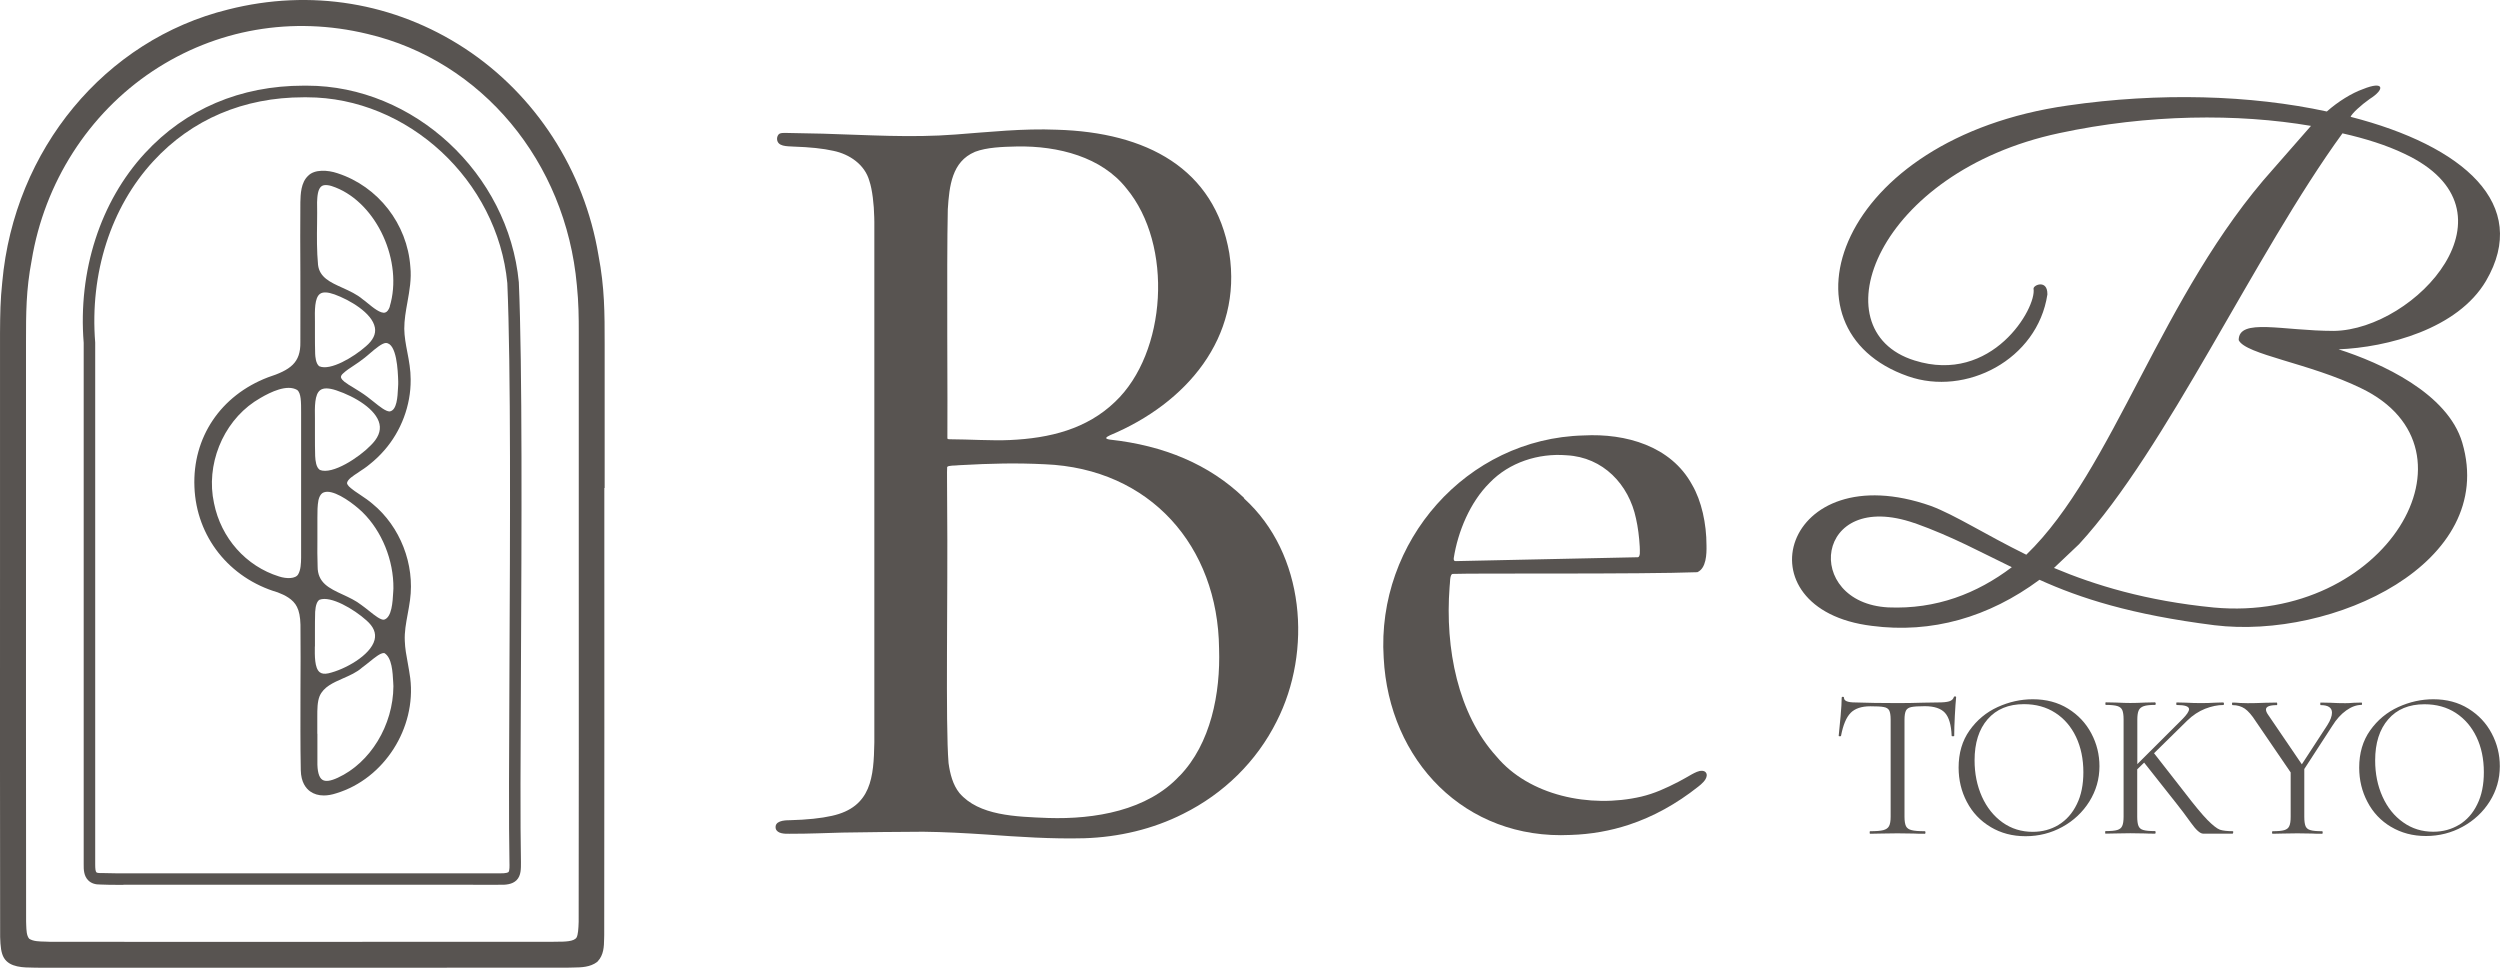 <svg width="124" height="48" viewBox="0 0 124 48" fill="none" xmlns="http://www.w3.org/2000/svg">
<path d="M91.791 35.36C91.574 35.582 91.416 35.963 91.315 36.498C91.315 36.513 91.294 36.519 91.257 36.519C91.22 36.519 91.199 36.513 91.199 36.498C91.226 36.249 91.257 35.921 91.294 35.519C91.331 35.117 91.347 34.815 91.347 34.614C91.347 34.577 91.368 34.561 91.405 34.561C91.442 34.561 91.463 34.577 91.463 34.614C91.463 34.767 91.648 34.841 92.023 34.841C92.614 34.862 93.306 34.873 94.114 34.873C94.521 34.873 94.954 34.868 95.413 34.852L96.121 34.841C96.369 34.841 96.554 34.825 96.675 34.788C96.797 34.751 96.876 34.683 96.908 34.582C96.913 34.556 96.934 34.54 96.971 34.54C97.008 34.54 97.024 34.556 97.024 34.582C97.003 34.783 96.982 35.09 96.96 35.498C96.939 35.905 96.929 36.238 96.929 36.498C96.929 36.513 96.908 36.519 96.865 36.519C96.823 36.519 96.802 36.513 96.802 36.498C96.781 35.958 96.67 35.577 96.469 35.355C96.269 35.138 95.936 35.027 95.471 35.027C95.16 35.027 94.938 35.042 94.806 35.069C94.674 35.095 94.584 35.154 94.537 35.243C94.489 35.333 94.463 35.487 94.463 35.704V40.508C94.463 40.725 94.489 40.878 94.537 40.979C94.584 41.074 94.679 41.143 94.817 41.175C94.954 41.212 95.176 41.228 95.471 41.228C95.492 41.228 95.503 41.249 95.503 41.291C95.503 41.333 95.492 41.355 95.471 41.355C95.244 41.355 95.059 41.355 94.922 41.344L94.109 41.333L93.327 41.344C93.19 41.349 93 41.355 92.757 41.355C92.741 41.355 92.736 41.333 92.736 41.291C92.736 41.249 92.741 41.228 92.757 41.228C93.053 41.228 93.275 41.212 93.412 41.175C93.549 41.138 93.644 41.074 93.697 40.974C93.75 40.873 93.776 40.72 93.776 40.508V35.688C93.776 35.471 93.75 35.323 93.702 35.233C93.655 35.148 93.565 35.09 93.433 35.069C93.301 35.042 93.079 35.032 92.768 35.032C92.329 35.032 92.002 35.143 91.785 35.365L91.791 35.36Z" fill="#585451"/>
<path d="M98.731 41.016C98.224 40.714 97.833 40.302 97.558 39.778C97.284 39.259 97.147 38.688 97.147 38.074C97.147 37.355 97.326 36.741 97.69 36.228C98.055 35.714 98.519 35.328 99.085 35.069C99.655 34.81 100.23 34.683 100.827 34.683C101.487 34.683 102.073 34.836 102.575 35.148C103.077 35.46 103.462 35.868 103.732 36.381C104.001 36.889 104.133 37.434 104.133 38.005C104.133 38.64 103.964 39.222 103.631 39.757C103.299 40.286 102.85 40.709 102.29 41.016C101.73 41.323 101.123 41.476 100.468 41.476C99.813 41.476 99.243 41.323 98.736 41.021L98.731 41.016ZM102.11 40.91C102.491 40.677 102.792 40.339 103.008 39.894C103.23 39.45 103.335 38.915 103.335 38.302C103.335 37.646 103.214 37.064 102.971 36.55C102.728 36.042 102.385 35.64 101.941 35.355C101.498 35.069 100.98 34.926 100.389 34.926C99.623 34.926 99.021 35.175 98.588 35.672C98.155 36.169 97.939 36.847 97.939 37.714C97.939 38.37 98.06 38.968 98.303 39.513C98.546 40.053 98.889 40.481 99.327 40.794C99.766 41.106 100.267 41.259 100.822 41.259C101.297 41.259 101.725 41.143 102.105 40.915L102.11 40.91Z" fill="#585451"/>
<path d="M110.763 41.286C110.763 41.328 110.753 41.349 110.732 41.349H109.57C109.512 41.349 109.417 41.349 109.274 41.349C109.132 41.349 108.931 41.175 108.678 40.82C108.419 40.46 108.176 40.132 107.938 39.836L106.349 37.825L106.006 38.159V40.503C106.006 40.709 106.027 40.868 106.069 40.968C106.111 41.069 106.19 41.138 106.312 41.169C106.433 41.206 106.623 41.222 106.887 41.222C106.909 41.222 106.919 41.243 106.919 41.286C106.919 41.328 106.909 41.349 106.887 41.349C106.681 41.349 106.512 41.349 106.391 41.339L105.662 41.328L104.955 41.339C104.828 41.344 104.659 41.349 104.437 41.349C104.421 41.349 104.416 41.328 104.416 41.286C104.416 41.243 104.421 41.222 104.437 41.222C104.701 41.222 104.891 41.206 105.013 41.169C105.134 41.132 105.219 41.069 105.261 40.968C105.308 40.868 105.33 40.714 105.33 40.503V35.683C105.33 35.476 105.308 35.323 105.266 35.222C105.224 35.127 105.145 35.058 105.023 35.021C104.902 34.984 104.712 34.963 104.448 34.963C104.432 34.963 104.427 34.942 104.427 34.9C104.427 34.857 104.432 34.836 104.448 34.836L104.965 34.847C105.256 34.862 105.488 34.868 105.662 34.868C105.863 34.868 106.111 34.862 106.402 34.847L106.893 34.836C106.893 34.836 106.924 34.857 106.924 34.9C106.924 34.942 106.914 34.963 106.893 34.963C106.634 34.963 106.449 34.984 106.328 35.026C106.206 35.069 106.122 35.138 106.079 35.238C106.032 35.339 106.011 35.492 106.011 35.704V37.9L108.234 35.683C108.461 35.455 108.577 35.286 108.577 35.175C108.577 35.037 108.371 34.968 107.965 34.968C107.949 34.968 107.944 34.947 107.944 34.905C107.944 34.862 107.949 34.841 107.965 34.841L108.414 34.852C108.688 34.868 108.942 34.873 109.174 34.873C109.406 34.873 109.644 34.868 109.892 34.852L110.278 34.841C110.278 34.841 110.309 34.862 110.309 34.905C110.309 34.947 110.299 34.968 110.278 34.968C109.992 34.968 109.691 35.032 109.375 35.154C109.058 35.281 108.757 35.476 108.482 35.746L106.84 37.36L108.334 39.275C108.841 39.937 109.227 40.402 109.491 40.672C109.76 40.942 109.966 41.101 110.109 41.154C110.256 41.201 110.468 41.227 110.742 41.227C110.763 41.227 110.774 41.249 110.774 41.291L110.763 41.286Z" fill="#585451"/>
<path d="M117.155 34.9C117.155 34.942 117.15 34.963 117.134 34.963C116.885 34.963 116.632 35.053 116.373 35.238C116.114 35.423 115.887 35.672 115.687 35.995L114.293 38.143V40.508C114.293 40.725 114.314 40.878 114.356 40.979C114.398 41.074 114.477 41.143 114.599 41.175C114.72 41.212 114.91 41.228 115.175 41.228C115.196 41.228 115.206 41.249 115.206 41.291C115.206 41.333 115.196 41.355 115.175 41.355C114.958 41.355 114.794 41.355 114.678 41.344L113.949 41.333L113.231 41.344C113.104 41.349 112.935 41.355 112.724 41.355C112.703 41.355 112.693 41.333 112.693 41.291C112.693 41.249 112.703 41.228 112.724 41.228C112.988 41.228 113.178 41.212 113.3 41.175C113.421 41.138 113.506 41.074 113.548 40.974C113.596 40.873 113.617 40.72 113.617 40.508V38.312L111.89 35.783C111.695 35.476 111.51 35.265 111.341 35.148C111.166 35.032 110.966 34.974 110.739 34.974C110.718 34.974 110.707 34.953 110.707 34.91C110.707 34.868 110.718 34.847 110.739 34.847C110.823 34.847 110.945 34.852 111.114 34.868L111.478 34.878C111.716 34.878 112.011 34.873 112.37 34.857L112.93 34.847C112.93 34.847 112.951 34.868 112.951 34.91C112.951 34.953 112.946 34.974 112.93 34.974C112.571 34.974 112.392 35.048 112.392 35.191C112.392 35.265 112.429 35.355 112.497 35.45L114.171 37.91L115.439 35.963C115.592 35.72 115.666 35.513 115.666 35.349C115.666 35.101 115.481 34.974 115.106 34.974C115.09 34.974 115.085 34.953 115.085 34.91C115.085 34.868 115.09 34.847 115.106 34.847L115.597 34.857C115.861 34.873 116.104 34.878 116.326 34.878C116.442 34.878 116.584 34.873 116.753 34.857L117.139 34.847C117.139 34.847 117.16 34.868 117.16 34.91L117.155 34.9Z" fill="#585451"/>
<path d="M118.6 41.016C118.093 40.714 117.702 40.302 117.428 39.778C117.153 39.259 117.016 38.693 117.016 38.074C117.016 37.355 117.195 36.741 117.56 36.228C117.924 35.714 118.389 35.328 118.954 35.069C119.524 34.81 120.1 34.683 120.691 34.683C121.351 34.683 121.932 34.836 122.434 35.148C122.935 35.46 123.321 35.868 123.59 36.381C123.859 36.889 123.991 37.434 123.991 38.005C123.991 38.64 123.822 39.222 123.49 39.751C123.157 40.281 122.708 40.698 122.148 41.005C121.589 41.312 120.981 41.466 120.327 41.466C119.672 41.466 119.102 41.312 118.595 41.011L118.6 41.016ZM121.974 40.91C122.354 40.677 122.655 40.344 122.872 39.894C123.094 39.45 123.199 38.915 123.199 38.302C123.199 37.646 123.078 37.063 122.835 36.556C122.592 36.048 122.249 35.651 121.805 35.36C121.362 35.074 120.844 34.931 120.253 34.931C119.487 34.931 118.885 35.18 118.457 35.677C118.024 36.175 117.808 36.852 117.808 37.72C117.808 38.376 117.929 38.974 118.172 39.513C118.415 40.053 118.758 40.481 119.197 40.788C119.635 41.101 120.131 41.254 120.691 41.254C121.166 41.254 121.589 41.138 121.969 40.91H121.974Z" fill="#585451"/>
<path d="M115.966 17.318C118.12 18.006 121.41 19.508 122.129 21.958C123.887 27.937 115.702 31.73 109.835 31.011C105.695 30.487 103.181 29.672 101.159 28.757C98.645 30.619 95.809 31.434 92.842 31.043C86.188 30.228 88.438 22.514 95.778 25.096C96.987 25.551 98.45 26.503 100.504 27.514C104.839 23.334 107.189 14.572 112.766 8.366L114.625 6.244C111.002 5.625 106.535 5.657 102.136 6.604C93.1 8.53 90.133 16.376 94.959 17.879C98.809 19.09 101.027 15.265 100.863 14.318C100.863 14.122 101.55 13.863 101.55 14.577V14.609C101.058 17.842 97.504 19.672 94.637 18.662C87.983 16.344 91.083 6.868 102.563 5.233C107.094 4.577 111.63 4.71 115.411 5.53C115.966 5.038 116.652 4.614 117.207 4.419C118.252 3.995 118.316 4.419 117.534 4.911C117.112 5.207 116.652 5.63 116.589 5.794C122.197 7.233 125.524 10.138 123.306 13.932C121.901 16.318 118.416 17.233 115.966 17.328V17.318ZM94.959 25.947C89.969 24.217 89.415 29.9 93.655 30.127C96.037 30.228 98.059 29.439 99.786 28.133C98.286 27.413 96.881 26.63 94.959 25.942V25.947ZM116.193 6.604C111.821 12.614 107.453 22.286 103.118 26.995L101.877 28.17C103.899 29.021 106.445 29.805 109.803 30.133C118.316 30.916 123.433 22.291 117.107 19.254C114.561 18.011 111.366 17.588 111.039 16.868C111.039 15.757 113.225 16.413 115.765 16.413C119.81 16.35 125.255 10.434 119.256 7.625C118.374 7.202 117.334 6.874 116.188 6.614L116.193 6.604Z" fill="#585451"/>
<path d="M29.991 24.206C29.991 21.228 29.991 18.693 29.991 17.127V17.085C29.991 15.514 29.991 14.27 29.684 12.662C28.982 8.439 26.563 4.704 23.057 2.402C19.572 0.122 15.4 -0.566 11.318 0.471C5.208 1.974 0.704 7.413 0.112 13.995C0.017 14.889 0.007 15.572 0.001 16.519C0.001 19.048 0.001 22.958 0.001 27.254C0.001 34.005 -0.004 41.656 0.007 46.476C0.022 46.947 0.054 47.27 0.197 47.513C0.487 47.989 1.153 47.989 1.686 47.995C1.802 47.995 1.918 47.995 2.034 48H8.176C11.101 48 14.539 48 17.887 48C21.742 48 25.481 48 28.19 47.995C28.274 47.995 28.364 47.989 28.454 47.989C28.834 47.984 29.272 47.974 29.616 47.714L29.652 47.677C29.943 47.365 29.959 46.947 29.964 46.577C29.964 46.513 29.964 46.455 29.969 46.381C29.98 41.286 29.975 31.413 29.975 24.206H29.991ZM1.29 17.08V16.974C1.29 15.529 1.29 14.386 1.57 12.916C2.203 9.059 4.395 5.641 7.569 3.529C10.716 1.44 14.502 0.783 18.225 1.683C23.891 3.011 28.063 8.016 28.612 14.143C28.702 15.021 28.707 15.736 28.707 16.492C28.707 18.984 28.707 22.852 28.707 27.101C28.707 33.64 28.713 41.053 28.702 45.72C28.691 46.085 28.67 46.355 28.602 46.492C28.485 46.704 28.01 46.709 27.63 46.709C27.509 46.709 27.387 46.709 27.297 46.714H21.99C15.844 46.714 7.431 46.72 2.515 46.714C2.425 46.714 2.335 46.709 2.246 46.704C1.939 46.698 1.649 46.693 1.448 46.561C1.316 46.407 1.311 46.148 1.3 45.873C1.3 45.809 1.3 45.751 1.295 45.704C1.285 40.746 1.29 31.175 1.29 24.185C1.29 21.201 1.29 18.656 1.29 17.09V17.08Z" fill="#585451"/>
<path d="M17.781 23.424C17.961 23.307 18.167 23.175 18.352 23.016C18.605 22.815 18.843 22.587 19.059 22.339C19.899 21.381 20.379 20.106 20.369 18.841V18.81C20.369 18.36 20.29 17.91 20.205 17.476C20.126 17.069 20.057 16.688 20.052 16.307C20.052 15.868 20.126 15.439 20.21 14.979C20.311 14.413 20.416 13.826 20.353 13.233C20.205 11.111 18.753 9.244 16.741 8.593C16.245 8.424 15.606 8.397 15.294 8.709C14.919 9.048 14.909 9.64 14.898 10.032C14.887 11.127 14.893 12.339 14.898 13.508C14.898 14.662 14.903 15.857 14.898 16.963C14.919 18 14.396 18.355 13.293 18.715C10.943 19.614 9.543 21.699 9.644 24.154C9.739 26.619 11.365 28.672 13.773 29.381C14.122 29.513 14.544 29.72 14.729 30.101C14.835 30.307 14.893 30.593 14.903 30.984C14.914 32.048 14.909 33.175 14.903 34.27C14.903 35.593 14.893 36.958 14.919 38.201C14.93 38.804 15.178 39.106 15.384 39.254C15.569 39.386 15.796 39.455 16.06 39.455C16.255 39.455 16.466 39.418 16.688 39.344C19.049 38.624 20.654 36.117 20.348 33.635C20.316 33.386 20.268 33.132 20.226 32.889C20.158 32.529 20.089 32.154 20.078 31.788C20.057 31.344 20.137 30.916 20.221 30.46C20.263 30.233 20.305 30 20.337 29.762C20.58 27.99 19.851 26.117 18.478 24.99C18.283 24.82 18.056 24.672 17.839 24.524C17.755 24.466 17.67 24.408 17.596 24.36L17.512 24.297C17.343 24.169 17.232 24.079 17.211 23.958C17.243 23.773 17.501 23.609 17.797 23.418L17.781 23.424ZM15.621 32.064C15.621 31.979 15.621 31.894 15.621 31.826C15.621 31.656 15.621 31.482 15.621 31.312C15.621 30.995 15.621 30.662 15.632 30.344C15.653 30.021 15.727 29.82 15.849 29.746H15.854C16.403 29.54 17.549 30.206 18.177 30.773C18.531 31.085 18.663 31.397 18.579 31.736C18.383 32.508 17.1 33.212 16.287 33.397C16.091 33.439 15.954 33.418 15.854 33.339C15.6 33.132 15.611 32.513 15.616 32.064H15.621ZM15.738 36.397V35.545C15.738 35.185 15.738 34.81 15.854 34.524C16.055 34.069 16.514 33.868 17.005 33.651C17.343 33.503 17.697 33.349 17.961 33.111C18.088 33.021 18.214 32.915 18.341 32.815C18.589 32.614 18.864 32.392 19.028 32.392C19.038 32.392 19.054 32.392 19.064 32.392C19.445 32.619 19.476 33.349 19.503 33.836L19.513 34.037C19.503 35.974 18.367 37.836 16.752 38.577C16.398 38.741 16.144 38.778 15.991 38.677C15.817 38.566 15.732 38.254 15.743 37.746C15.743 37.302 15.743 36.847 15.743 36.392L15.738 36.397ZM16.593 14.603C17.327 14.868 18.462 15.519 18.595 16.249C18.653 16.566 18.505 16.873 18.151 17.175C17.538 17.72 16.382 18.402 15.843 18.169H15.838C15.659 18.043 15.637 17.667 15.632 17.545C15.621 17.228 15.621 16.894 15.621 16.577C15.621 16.402 15.621 16.233 15.621 16.058V15.958C15.611 15.402 15.6 14.773 15.87 14.577C16.012 14.471 16.255 14.482 16.593 14.603ZM17.269 19.064C16.968 18.878 16.915 18.762 16.91 18.704C16.91 18.651 16.942 18.587 17.021 18.519C17.174 18.376 17.359 18.254 17.554 18.127C17.723 18.016 17.892 17.9 18.045 17.778C18.151 17.699 18.251 17.609 18.352 17.524C18.642 17.275 18.948 17.021 19.139 17.011C19.682 17.027 19.735 18.392 19.751 18.91V19.027V19.058C19.751 19.117 19.746 19.18 19.741 19.249C19.719 19.688 19.688 20.349 19.329 20.408C19.138 20.413 18.827 20.164 18.552 19.942C18.441 19.852 18.325 19.762 18.214 19.677C17.992 19.508 17.744 19.36 17.507 19.212C17.422 19.164 17.343 19.111 17.264 19.064H17.269ZM15.854 23.297C15.68 23.18 15.643 22.852 15.632 22.619C15.621 22.27 15.621 21.931 15.621 21.572C15.621 21.376 15.621 21.175 15.621 20.979V20.767C15.611 20.175 15.6 19.556 15.886 19.349C16.044 19.233 16.308 19.238 16.678 19.36C17.628 19.677 18.663 20.312 18.822 21.027C18.901 21.386 18.748 21.746 18.367 22.111C17.824 22.672 16.488 23.566 15.859 23.307H15.854V23.297ZM19.339 15.201C19.276 15.376 19.197 15.476 19.102 15.503C18.88 15.566 18.505 15.259 18.235 15.037C18.146 14.963 18.061 14.894 17.992 14.847C17.702 14.598 17.338 14.434 16.989 14.275C16.377 14 15.849 13.757 15.775 13.138C15.711 12.466 15.716 11.752 15.727 11.069C15.727 10.715 15.738 10.365 15.727 10.032C15.738 9.762 15.754 9.355 15.965 9.228L15.981 9.217C16.113 9.148 16.35 9.175 16.641 9.297C18.7 10.106 20.005 12.984 19.329 15.207L19.339 15.201ZM14.935 20.736V23.99V24.577C14.935 25.556 14.935 26.603 14.935 27.625V27.667C14.93 27.947 14.919 28.265 14.792 28.482C14.666 28.714 14.211 28.714 13.842 28.593C12.205 28.085 10.964 26.693 10.615 24.958C10.204 23.069 11.033 20.995 12.617 19.926C12.912 19.736 13.699 19.238 14.317 19.238C14.47 19.238 14.613 19.27 14.734 19.339C14.94 19.487 14.935 19.958 14.935 20.45C14.935 20.54 14.935 20.635 14.935 20.73V20.736ZM19.503 29.37C19.476 29.841 19.439 30.625 19.049 30.736C18.885 30.762 18.584 30.524 18.315 30.307C18.188 30.206 18.056 30.101 17.929 30.011C17.655 29.794 17.322 29.64 17.005 29.492C16.329 29.18 15.748 28.91 15.754 28.09C15.738 27.656 15.738 27.206 15.743 26.767C15.743 26.508 15.743 26.254 15.743 26.005C15.743 25.9 15.743 25.794 15.743 25.688C15.743 25.376 15.743 25.079 15.796 24.804C15.875 24.476 16.033 24.429 16.091 24.413C16.134 24.402 16.181 24.392 16.234 24.392C16.736 24.392 17.544 24.984 17.977 25.402C18.938 26.339 19.529 27.788 19.513 29.185L19.503 29.376V29.37Z" fill="#585451"/>
<path d="M6.121 43.889C5.62 43.889 5.239 43.889 4.986 43.873C4.732 43.878 4.526 43.815 4.379 43.667C4.162 43.455 4.146 43.143 4.151 42.868C4.151 39.587 4.151 24.233 4.151 17.006C3.866 13.439 4.975 10 7.188 7.598C9.205 5.408 11.93 4.249 15.056 4.249H15.114C15.151 4.249 15.188 4.249 15.225 4.249C20.516 4.249 25.221 8.598 25.734 14C25.913 18.191 25.871 26.476 25.839 33.138C25.818 37.328 25.802 40.947 25.839 42.767C25.839 43.079 25.85 43.429 25.623 43.656C25.412 43.868 25.079 43.894 24.783 43.884C24.466 43.889 23.981 43.889 23.373 43.884C23.035 43.884 22.655 43.884 22.243 43.884H8.381C7.79 43.884 7.257 43.884 6.792 43.884C6.549 43.884 6.327 43.884 6.121 43.884V43.889ZM4.991 43.302C5.355 43.318 5.989 43.318 6.792 43.318C7.262 43.318 7.795 43.318 8.381 43.318H22.243C22.655 43.318 23.035 43.318 23.373 43.318C23.975 43.318 24.456 43.318 24.783 43.318C25.127 43.323 25.2 43.27 25.221 43.254C25.28 43.196 25.274 42.926 25.269 42.778C25.232 40.952 25.248 37.328 25.269 33.138C25.301 26.487 25.343 18.207 25.163 14.043C24.678 8.947 20.226 4.826 15.22 4.826C15.183 4.826 15.151 4.826 15.114 4.826H15.051C12.088 4.826 9.511 5.921 7.605 7.995C5.498 10.281 4.447 13.561 4.722 16.99C4.722 24.238 4.722 39.593 4.722 42.873C4.722 43.09 4.738 43.222 4.78 43.265C4.806 43.291 4.886 43.307 4.991 43.307V43.302Z" fill="#585451"/>
<path d="M61.702 24.72C64.738 27.471 65.092 32.307 63.323 35.778C62.33 37.767 60.699 39.365 58.687 40.365C57.182 41.127 55.487 41.524 53.776 41.577C52.181 41.619 50.523 41.508 48.923 41.392C47.877 41.323 46.831 41.265 45.791 41.254C44.582 41.254 42.876 41.281 41.783 41.296C40.864 41.318 40.236 41.355 39.159 41.355C38.921 41.36 38.551 41.355 38.477 41.101C38.398 40.72 38.879 40.683 39.159 40.683C40.025 40.661 40.727 40.587 41.26 40.466C43.23 40.032 43.336 38.535 43.367 36.825C43.367 35.683 43.367 12.138 43.367 11.138C43.367 11.117 43.367 11.08 43.367 11C43.367 10.942 43.367 10.863 43.362 10.768C43.352 10.164 43.267 9.397 43.119 8.969C42.892 8.159 42.132 7.646 41.34 7.482C40.833 7.365 40.167 7.297 39.343 7.27C39.042 7.249 38.551 7.281 38.541 6.884C38.541 6.789 38.583 6.683 38.657 6.635C38.747 6.588 38.858 6.593 38.963 6.593C39.38 6.604 40.262 6.619 40.812 6.63C43.008 6.693 45.205 6.842 47.391 6.672C49.086 6.545 50.745 6.365 52.413 6.434C56.86 6.561 60.255 8.35 60.973 12.556C61.628 16.746 58.845 20.006 55.059 21.587C54.848 21.688 54.768 21.762 55.048 21.804C57.731 22.095 59.986 23.037 61.702 24.693L61.713 24.704L61.702 24.72ZM48.352 7.535C47.212 8.016 47.085 9.228 47.011 10.381C46.948 13.154 47.011 20.519 46.99 21.72C46.99 21.794 47.022 21.778 47.122 21.789C47.143 21.789 47.169 21.789 47.196 21.789C47.977 21.789 49.245 21.868 50.09 21.826C52.075 21.736 53.908 21.281 55.312 19.926C57.868 17.503 58.212 12.148 55.867 9.339C54.642 7.789 52.498 7.228 50.438 7.265C49.72 7.281 48.949 7.307 48.363 7.529H48.352V7.535ZM58.507 38.487C60.054 36.889 60.54 34.392 60.466 32.169C60.413 27.095 57.05 23.238 51.822 23.027C50.38 22.958 49.218 22.984 47.571 23.074C47.391 23.101 47.032 23.074 46.979 23.164C46.964 23.392 46.979 24.037 46.979 25C47.022 29.582 46.89 35.915 47.048 37.847C47.122 38.381 47.259 38.926 47.587 39.333C48.553 40.46 50.37 40.508 51.991 40.572C54.32 40.646 56.912 40.196 58.497 38.492L58.507 38.482V38.487Z" fill="#585451"/>
<path d="M84.436 38.233C84.584 38.243 84.668 38.344 84.652 38.482C84.626 38.693 84.404 38.884 84.235 39.016C83.147 39.878 82.001 40.508 80.803 40.905C79.873 41.212 78.912 41.381 77.909 41.413C72.649 41.672 68.889 37.709 68.631 32.63C68.261 26.868 72.739 21.746 78.548 21.598C80.639 21.487 82.878 22.122 83.924 24.037C84.399 24.847 84.642 25.979 84.642 27.048C84.652 27.492 84.631 28.185 84.188 28.381C81.405 28.487 73.103 28.424 72.074 28.466C71.889 28.445 71.931 28.974 71.9 29.111C71.667 32.18 72.317 35.418 74.223 37.519C75.834 39.455 78.854 40.106 81.405 39.513C82.054 39.36 82.635 39.095 83.258 38.773C83.475 38.656 83.697 38.535 83.913 38.407C84.072 38.323 84.256 38.222 84.42 38.233H84.431H84.436ZM73.88 23.953C72.919 24.905 72.311 26.365 72.105 27.688C72.1 27.804 72.126 27.831 72.211 27.831C73.209 27.81 80.148 27.662 81.188 27.64C81.389 27.677 81.331 27.312 81.331 27.111C81.304 26.63 81.241 26.138 81.146 25.72C80.792 24.027 79.514 22.677 77.708 22.582C76.304 22.466 74.857 22.937 73.89 23.942L73.88 23.953Z" fill="#585451"/>
</svg>
